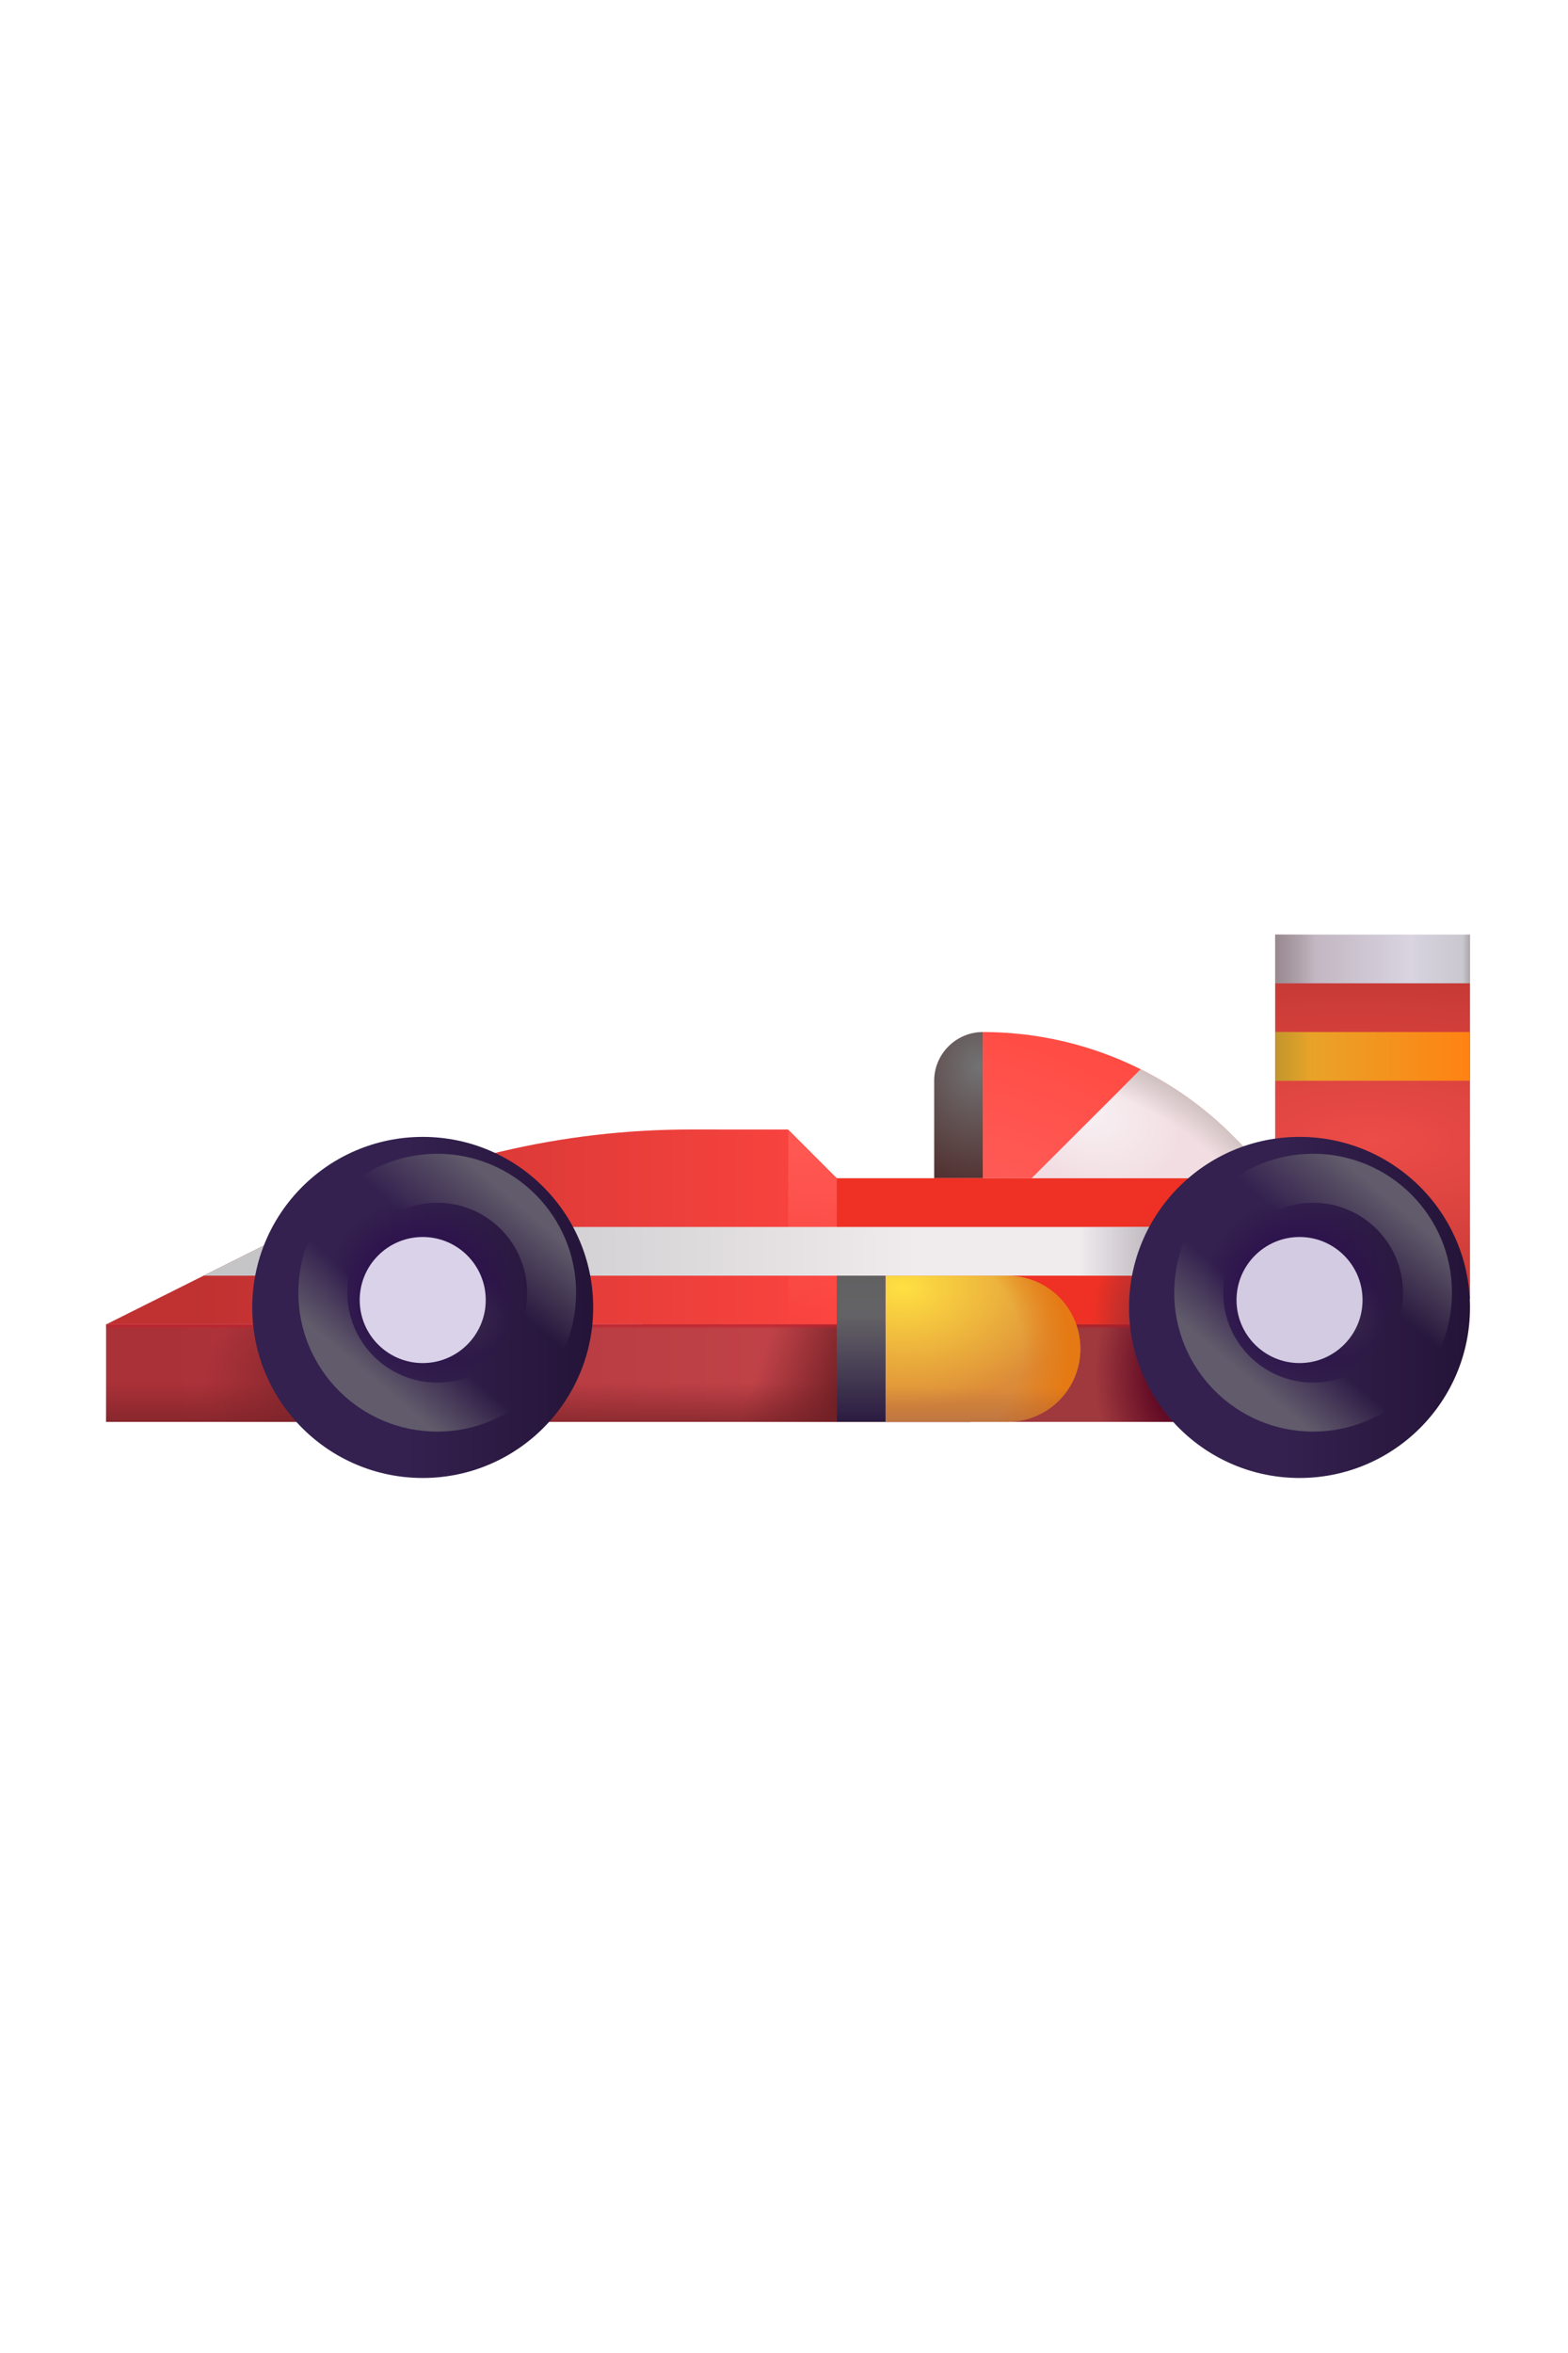 <svg fill="none" height="48" viewBox="0 0 32 48" width="32" xmlns="http://www.w3.org/2000/svg" xmlns:xlink="http://www.w3.org/1999/xlink">
   <filter id="a" color-interpolation-filters="sRGB" filterUnits="userSpaceOnUse" height="7.109" width="6.959" x="5.147" y="23.041">
      <feFlood flood-opacity="0" result="BackgroundImageFix"/>
      <feBlend in="SourceGraphic" in2="BackgroundImageFix" mode="normal" result="shape"/>
      <feColorMatrix in="SourceAlpha" result="hardAlpha" type="matrix" values="0 0 0 0 0 0 0 0 0 0 0 0 0 0 0 0 0 0 127 0"/>
      <feOffset/>
      <feGaussianBlur stdDeviation=".5"/>
      <feComposite in2="hardAlpha" k2="-1" k3="1" operator="arithmetic"/>
      <feColorMatrix type="matrix" values="0 0 0 0 0.145 0 0 0 0 0.082 0 0 0 0 0.216 0 0 0 1 0"/>
      <feBlend in2="shape" mode="normal" result="effect1_innerShadow_18_10979"/>
      <feColorMatrix in="SourceAlpha" result="hardAlpha" type="matrix" values="0 0 0 0 0 0 0 0 0 0 0 0 0 0 0 0 0 0 127 0"/>
      <feOffset dy=".15"/>
      <feGaussianBlur stdDeviation=".125"/>
      <feComposite in2="hardAlpha" k2="-1" k3="1" operator="arithmetic"/>
      <feColorMatrix type="matrix" values="0 0 0 0 0.208 0 0 0 0 0.031 0 0 0 0 0.235 0 0 0 1 0"/>
      <feBlend in2="effect1_innerShadow_18_10979" mode="normal" result="effect2_innerShadow_18_10979"/>
   </filter>
   <filter id="b" color-interpolation-filters="sRGB" filterUnits="userSpaceOnUse" height="2.671" width="2.671" x="7.291" y="25.185">
      <feFlood flood-opacity="0" result="BackgroundImageFix"/>
      <feBlend in="SourceGraphic" in2="BackgroundImageFix" mode="normal" result="shape"/>
      <feColorMatrix in="SourceAlpha" result="hardAlpha" type="matrix" values="0 0 0 0 0 0 0 0 0 0 0 0 0 0 0 0 0 0 127 0"/>
      <feOffset dx=".05" dy="-.05"/>
      <feGaussianBlur stdDeviation=".05"/>
      <feComposite in2="hardAlpha" k2="-1" k3="1" operator="arithmetic"/>
      <feColorMatrix type="matrix" values="0 0 0 0 0.478 0 0 0 0 0.365 0 0 0 0 0.584 0 0 0 1 0"/>
      <feBlend in2="shape" mode="normal" result="effect1_innerShadow_18_10979"/>
      <feColorMatrix in="SourceAlpha" result="hardAlpha" type="matrix" values="0 0 0 0 0 0 0 0 0 0 0 0 0 0 0 0 0 0 127 0"/>
      <feOffset dx="-.05" dy=".05"/>
      <feGaussianBlur stdDeviation=".05"/>
      <feComposite in2="hardAlpha" k2="-1" k3="1" operator="arithmetic"/>
      <feColorMatrix type="matrix" values="0 0 0 0 0.808 0 0 0 0 0.765 0 0 0 0 0.859 0 0 0 1 0"/>
      <feBlend in2="effect1_innerShadow_18_10979" mode="normal" result="effect2_innerShadow_18_10979"/>
   </filter>
   <filter id="c" color-interpolation-filters="sRGB" filterUnits="userSpaceOnUse" height="7.109" width="6.959" x="23.041" y="23.041">
      <feFlood flood-opacity="0" result="BackgroundImageFix"/>
      <feBlend in="SourceGraphic" in2="BackgroundImageFix" mode="normal" result="shape"/>
      <feColorMatrix in="SourceAlpha" result="hardAlpha" type="matrix" values="0 0 0 0 0 0 0 0 0 0 0 0 0 0 0 0 0 0 127 0"/>
      <feOffset/>
      <feGaussianBlur stdDeviation=".5"/>
      <feComposite in2="hardAlpha" k2="-1" k3="1" operator="arithmetic"/>
      <feColorMatrix type="matrix" values="0 0 0 0 0.145 0 0 0 0 0.082 0 0 0 0 0.216 0 0 0 1 0"/>
      <feBlend in2="shape" mode="normal" result="effect1_innerShadow_18_10979"/>
      <feColorMatrix in="SourceAlpha" result="hardAlpha" type="matrix" values="0 0 0 0 0 0 0 0 0 0 0 0 0 0 0 0 0 0 127 0"/>
      <feOffset dy=".15"/>
      <feGaussianBlur stdDeviation=".125"/>
      <feComposite in2="hardAlpha" k2="-1" k3="1" operator="arithmetic"/>
      <feColorMatrix type="matrix" values="0 0 0 0 0.208 0 0 0 0 0.031 0 0 0 0 0.235 0 0 0 1 0"/>
      <feBlend in2="effect1_innerShadow_18_10979" mode="normal" result="effect2_innerShadow_18_10979"/>
   </filter>
   <filter id="d" color-interpolation-filters="sRGB" filterUnits="userSpaceOnUse" height="2.671" width="2.671" x="25.185" y="25.185">
      <feFlood flood-opacity="0" result="BackgroundImageFix"/>
      <feBlend in="SourceGraphic" in2="BackgroundImageFix" mode="normal" result="shape"/>
      <feColorMatrix in="SourceAlpha" result="hardAlpha" type="matrix" values="0 0 0 0 0 0 0 0 0 0 0 0 0 0 0 0 0 0 127 0"/>
      <feOffset dx=".05" dy="-.05"/>
      <feGaussianBlur stdDeviation=".05"/>
      <feComposite in2="hardAlpha" k2="-1" k3="1" operator="arithmetic"/>
      <feColorMatrix type="matrix" values="0 0 0 0 0.478 0 0 0 0 0.365 0 0 0 0 0.584 0 0 0 1 0"/>
      <feBlend in2="shape" mode="normal" result="effect1_innerShadow_18_10979"/>
      <feColorMatrix in="SourceAlpha" result="hardAlpha" type="matrix" values="0 0 0 0 0 0 0 0 0 0 0 0 0 0 0 0 0 0 127 0"/>
      <feOffset dx="-.05" dy=".05"/>
      <feGaussianBlur stdDeviation=".05"/>
      <feComposite in2="hardAlpha" k2="-1" k3="1" operator="arithmetic"/>
      <feColorMatrix type="matrix" values="0 0 0 0 0.808 0 0 0 0 0.765 0 0 0 0 0.859 0 0 0 1 0"/>
      <feBlend in2="effect1_innerShadow_18_10979" mode="normal" result="effect2_innerShadow_18_10979"/>
   </filter>
   <filter id="e" color-interpolation-filters="sRGB" filterUnits="userSpaceOnUse" height="7.169" width="7.169" x="5.339" y="22.785">
      <feFlood flood-opacity="0" result="BackgroundImageFix"/>
      <feBlend in="SourceGraphic" in2="BackgroundImageFix" mode="normal" result="shape"/>
      <feGaussianBlur result="effect1_foregroundBlur_18_10979" stdDeviation=".375"/>
   </filter>
   <filter id="f" color-interpolation-filters="sRGB" filterUnits="userSpaceOnUse" height="7.169" width="7.169" x="23.214" y="22.785">
      <feFlood flood-opacity="0" result="BackgroundImageFix"/>
      <feBlend in="SourceGraphic" in2="BackgroundImageFix" mode="normal" result="shape"/>
      <feGaussianBlur result="effect1_foregroundBlur_18_10979" stdDeviation=".375"/>
   </filter>
   <radialGradient id="g" cx="0" cy="0" gradientTransform="matrix(0 2.672 -2.245 0 19.965 21.767)" gradientUnits="userSpaceOnUse" r="1">
      <stop offset="0" stop-color="#727273"/>
      <stop offset="1" stop-color="#4e2a2a"/>
   </radialGradient>
   <radialGradient id="h" cx="0" cy="0" gradientTransform="matrix(-1.062 0 0 -2.181 23.371 27.018)" gradientUnits="userSpaceOnUse" r="1">
      <stop offset=".155" stop-color="#aa2e30"/>
      <stop offset="1" stop-color="#aa2e30" stop-opacity="0"/>
   </radialGradient>
   <linearGradient id="i" gradientUnits="userSpaceOnUse" x1="4.054" x2="17.076" y1="27.018" y2="27.018">
      <stop offset="0" stop-color="#c03131"/>
      <stop offset="1" stop-color="#fc443f"/>
   </linearGradient>
   <linearGradient id="j" gradientUnits="userSpaceOnUse" x1="16.581" x2="16.581" y1="23.535" y2="27.018">
      <stop offset="0" stop-color="#ff5752"/>
      <stop offset="1" stop-color="#ff5752" stop-opacity="0"/>
   </linearGradient>
   <linearGradient id="k" gradientUnits="userSpaceOnUse" x1="8.324" x2="18.72" y1="25.531" y2="25.531">
      <stop offset="0" stop-color="#c5c5c7"/>
      <stop offset="1" stop-color="#f0ebed"/>
   </linearGradient>
   <linearGradient id="l" gradientUnits="userSpaceOnUse" x1="23.652" x2="22.027" y1="25.767" y2="25.767">
      <stop offset="0" stop-color="#b9b3ba"/>
      <stop offset="1" stop-color="#b9b3ba" stop-opacity="0"/>
   </linearGradient>
   <radialGradient id="m" cx="0" cy="0" gradientTransform="matrix(.15 -4.787 11.966 .374 28.012 23.267)" gradientUnits="userSpaceOnUse" r="1">
      <stop offset="0" stop-color="#ed4c48"/>
      <stop offset="1" stop-color="#b5312d"/>
   </radialGradient>
   <linearGradient id="n" gradientUnits="userSpaceOnUse" x1="26.021" x2="29.997" y1="21.555" y2="21.555">
      <stop offset="0" stop-color="#e4aa2d"/>
      <stop offset="1" stop-color="#ff8213"/>
      <stop offset="1" stop-color="#f38320"/>
   </linearGradient>
   <linearGradient id="o" gradientUnits="userSpaceOnUse" x1="25.705" x2="26.775" y1="21.734" y2="21.734">
      <stop offset="0" stop-color="#b58b2c"/>
      <stop offset="1" stop-color="#b58b2c" stop-opacity="0"/>
   </linearGradient>
   <linearGradient id="p" gradientUnits="userSpaceOnUse" x1="26.024" x2="30" y1="19.562" y2="19.562">
      <stop offset="0" stop-color="#b9aab5"/>
      <stop offset=".693" stop-color="#d8d4e0"/>
      <stop offset="1" stop-color="#c7c5cc"/>
   </linearGradient>
   <linearGradient id="q">
      <stop offset="0" stop-color="#94858a"/>
      <stop offset="1" stop-color="#94858a" stop-opacity="0"/>
   </linearGradient>
   <linearGradient id="r" gradientUnits="userSpaceOnUse" x1="25.918" x2="26.847" xlink:href="#q" y1="20.059" y2="20.059"/>
   <linearGradient id="s" gradientUnits="userSpaceOnUse" x1="30.136" x2="29.855" xlink:href="#q" y1="20.059" y2="20.059"/>
   <radialGradient id="t" cx="0" cy="0" gradientTransform="matrix(-2.031 0 0 -2.78 24.371 28.012)" gradientUnits="userSpaceOnUse" r="1">
      <stop offset=".429" stop-color="#620b25"/>
      <stop offset="1" stop-color="#620b25" stop-opacity="0"/>
   </radialGradient>
   <linearGradient id="u" gradientUnits="userSpaceOnUse" x1="23.927" x2="23.927" y1="27.018" y2="27.11">
      <stop offset="0" stop-color="#b11b27"/>
      <stop offset="1" stop-color="#b11b27" stop-opacity="0"/>
   </linearGradient>
   <linearGradient id="v" gradientUnits="userSpaceOnUse" x1="3.401" x2="20.428" y1="29.006" y2="29.006">
      <stop offset="0" stop-color="#ab3138"/>
      <stop offset="1" stop-color="#c8494e"/>
   </linearGradient>
   <linearGradient id="w">
      <stop offset="0" stop-color="#722026"/>
      <stop offset="1" stop-color="#722026" stop-opacity="0"/>
   </linearGradient>
   <linearGradient id="x" gradientUnits="userSpaceOnUse" x1="16.808" x2="15.134" xlink:href="#w" y1="29.423" y2="28.848"/>
   <linearGradient id="y" gradientUnits="userSpaceOnUse" x1="15.183" x2="15.183" xlink:href="#w" y1="29.485" y2="28.204"/>
   <radialGradient id="z" cx="0" cy="0" gradientTransform="matrix(-3.094 .505 -.358 -2.193 7.214 28.012)" gradientUnits="userSpaceOnUse" r="1" xlink:href="#w"/>
   <linearGradient id="A" gradientUnits="userSpaceOnUse" x1="12.558" x2="12.558" y1="27.018" y2="27.11">
      <stop offset="0" stop-color="#bf212e"/>
      <stop offset="1" stop-color="#bf212e" stop-opacity="0"/>
   </linearGradient>
   <radialGradient id="B" cx="0" cy="0" gradientTransform="matrix(1.312 -3.269 6.982 2.804 20.652 24.035)" gradientUnits="userSpaceOnUse" r="1">
      <stop offset="0" stop-color="#ff5a56"/>
      <stop offset="1" stop-color="#ff4940"/>
   </radialGradient>
   <radialGradient id="C" cx="0" cy="0" gradientTransform="matrix(3.614 0 0 2.438 18.433 26.267)" gradientUnits="userSpaceOnUse" r="1">
      <stop offset="0" stop-color="#ffe042"/>
      <stop offset="1" stop-color="#dc8b38"/>
   </radialGradient>
   <radialGradient id="D" cx="0" cy="0" gradientTransform="matrix(3.738 0 0 3.116 18.071 27.515)" gradientUnits="userSpaceOnUse" r="1">
      <stop offset=".749" stop-color="#e57a14" stop-opacity="0"/>
      <stop offset="1" stop-color="#e57a14"/>
   </radialGradient>
   <linearGradient id="E" gradientUnits="userSpaceOnUse" x1="19.058" x2="19.058" y1="29.954" y2="28.173">
      <stop offset="0" stop-color="#97594d"/>
      <stop offset=".93" stop-color="#97594d" stop-opacity="0"/>
   </linearGradient>
   <linearGradient id="F" gradientUnits="userSpaceOnUse" x1="17.574" x2="17.574" y1="26.023" y2="27.515">
      <stop offset="0" stop-color="#626162"/>
      <stop offset="1" stop-color="#646367"/>
   </linearGradient>
   <linearGradient id="G" gradientUnits="userSpaceOnUse" x1="18.071" x2="18.071" y1="29.006" y2="26.845">
      <stop offset="0" stop-color="#2b1b41"/>
      <stop offset="1" stop-color="#2b1b41" stop-opacity="0"/>
   </linearGradient>
   <linearGradient id="H">
      <stop offset=".239" stop-color="#34214f"/>
      <stop offset="1" stop-color="#241337"/>
   </linearGradient>
   <linearGradient id="I" gradientUnits="userSpaceOnUse" x1="7.022" x2="12.248" xlink:href="#H" y1="25.646" y2="25.646"/>
   <linearGradient id="J">
      <stop offset=".523" stop-color="#2d114d"/>
      <stop offset="1" stop-color="#2b1249" stop-opacity="0"/>
   </linearGradient>
   <radialGradient id="K" cx="0" cy="0" gradientTransform="matrix(.786 -1.728 1.805 .821 8.627 26.209)" gradientUnits="userSpaceOnUse" r="1" xlink:href="#J"/>
   <linearGradient id="L">
      <stop offset="0" stop-color="#392a49"/>
      <stop offset="1" stop-color="#392a49" stop-opacity="0"/>
   </linearGradient>
   <radialGradient id="M" cx="0" cy="0" gradientTransform="matrix(.643 .425 -.478 .722 9.576 26.761)" gradientUnits="userSpaceOnUse" r="1" xlink:href="#L"/>
   <radialGradient id="N" cx="0" cy="0" gradientTransform="matrix(1.875 1 -.649 1.217 22.074 22.595)" gradientUnits="userSpaceOnUse" r="1">
      <stop offset="0" stop-color="#f8f2f5"/>
      <stop offset="1" stop-color="#f2dee2"/>
   </radialGradient>
   <radialGradient id="O" cx="0" cy="0" gradientTransform="matrix(1.516 -1.969 3.478 2.677 23.199 24.517)" gradientUnits="userSpaceOnUse" r="1">
      <stop offset=".688" stop-color="#c8bbba" stop-opacity="0"/>
      <stop offset="1" stop-color="#c8bbba"/>
   </radialGradient>
   <linearGradient id="P" gradientUnits="userSpaceOnUse" x1="24.916" x2="30.142" xlink:href="#H" y1="25.646" y2="25.646"/>
   <radialGradient id="Q" cx="0" cy="0" gradientTransform="matrix(.786 -1.728 1.805 .821 26.521 26.209)" gradientUnits="userSpaceOnUse" r="1" xlink:href="#J"/>
   <radialGradient id="R" cx="0" cy="0" gradientTransform="matrix(.643 .425 -.478 .722 27.47 26.761)" gradientUnits="userSpaceOnUse" r="1" xlink:href="#L"/>
   <linearGradient id="S">
      <stop offset=".083" stop-color="#615b6b"/>
      <stop offset=".391" stop-color="#615b6b" stop-opacity="0"/>
      <stop offset=".692" stop-color="#615b6b" stop-opacity="0"/>
      <stop offset=".935" stop-color="#615b6b"/>
   </linearGradient>
   <linearGradient id="T" gradientUnits="userSpaceOnUse" x1="10.666" x2="7.145" xlink:href="#S" y1="24.035" y2="28.191"/>
   <linearGradient id="U" gradientUnits="userSpaceOnUse" x1="28.541" x2="25.02" xlink:href="#S" y1="24.035" y2="28.191"/>
   <path d="m20.059 24.035h-.994v-1.988c0-.547.447-.994.994-.994z" fill="url(#g)"/>
   <path d="m28.012 24.035h-8.947v2.982h8.947z" fill="#ee3124"/>
   <path d="m28.012 24.035h-14.912v2.982h14.912z" fill="#ee3124"/>
   <path d="m28.012 24.035h-14.912v2.982h14.912z" fill="url(#h)"/>
   <path d="m14.094 23.041c-2.615 0-5.189.606-7.535 1.78l-4.394 2.197h14.912v-2.982l-.994-.994z" fill="url(#i)"/>
   <path clip-rule="evenodd" d="m16.086 27.018v-3.973l.991.991v2.982z" fill="url(#j)" fill-rule="evenodd"/>
   <path d="m28.012 25.029h-21.87l-1.988.994h23.859z" fill="url(#k)"/>
   <path d="m28.012 25.029h-21.87l-1.988.994h23.859z" fill="url(#l)"/>
   <path d="m26.024 26.498h3.976v-6.462h-3.976z" fill="url(#m)"/>
   <path d="m26.024 22.047h3.976v-.994h-3.976z" fill="url(#n)"/>
   <path d="m26.024 22.047h3.976v-.994h-3.976z" fill="url(#o)"/>
   <path d="m26.024 20.059h3.976v-.994h-3.976z" fill="url(#p)"/>
   <path d="m26.024 20.059h3.976v-.994h-3.976z" fill="url(#r)"/>
   <path d="m26.024 20.059h3.976v-.994h-3.976z" fill="url(#s)"/>
   <path d="m28.012 27.018h-9.941v1.988h9.941z" fill="#a0393e"/>
   <path d="m28.012 27.018h-9.941v1.988h9.941z" fill="url(#t)"/>
   <path d="m28.012 27.018h-9.941v1.988h9.941z" fill="url(#u)"/>
   <path d="m19.808 27.018h-17.643v1.988h17.643z" fill="url(#v)"/>
   <path d="m19.808 27.018h-17.643v1.988h17.643z" fill="url(#x)"/>
   <path d="m19.808 27.018h-17.643v1.988h17.643z" fill="url(#y)"/>
   <path d="m19.808 27.018h-17.643v1.988h17.643z" fill="url(#z)"/>
   <path d="m19.808 27.018h-17.643v1.988h17.643z" fill="url(#A)"/>
   <path d="m26.024 24.035h-5.965v-2.982c1.909 0 3.738.755 5.09 2.107z" fill="url(#B)"/>
   <path d="m20.556 29.006h-2.485v-2.982h2.485c.825 0 1.491.666 1.491 1.491s-.666 1.491-1.491 1.491z" fill="url(#C)"/>
   <path d="m20.556 29.006h-2.485v-2.982h2.485c.825 0 1.491.666 1.491 1.491s-.666 1.491-1.491 1.491z" fill="url(#D)"/>
   <path d="m20.556 29.006h-2.485v-2.982h2.485c.825 0 1.491.666 1.491 1.491s-.666 1.491-1.491 1.491z" fill="url(#E)"/>
   <path d="m18.071 26.023h-.994v2.982h.994z" fill="url(#F)"/>
   <path d="m18.071 26.023h-.994v2.982h.994z" fill="url(#G)"/>
   <g filter="url(#a)">
      <path d="m8.627 30c1.922 0 3.479-1.558 3.479-3.479s-1.558-3.479-3.479-3.479c-1.922 0-3.479 1.558-3.479 3.479s1.558 3.479 3.479 3.479z" fill="url(#I)"/>
      <path d="m8.627 30c1.922 0 3.479-1.558 3.479-3.479s-1.558-3.479-3.479-3.479c-1.922 0-3.479 1.558-3.479 3.479s1.558 3.479 3.479 3.479z" fill="url(#K)"/>
      <path d="m8.627 30c1.922 0 3.479-1.558 3.479-3.479s-1.558-3.479-3.479-3.479c-1.922 0-3.479 1.558-3.479 3.479s1.558 3.479 3.479 3.479z" fill="url(#M)"/>
   </g>
   <g filter="url(#b)">
      <path d="m8.627 27.806c.71 0 1.286-.576 1.286-1.286s-.576-1.286-1.286-1.286c-.71 0-1.286.576-1.286 1.286s.576 1.286 1.286 1.286z" fill="#d9d2e8"/>
   </g>
   <path clip-rule="evenodd" d="m23.28 21.813-2.226 2.222h4.97l-.875-.875c-.552-.552-1.184-1.005-1.869-1.347z" fill="url(#N)" fill-rule="evenodd"/>
   <path clip-rule="evenodd" d="m23.28 21.813-2.226 2.222h4.97l-.875-.875c-.552-.552-1.184-1.005-1.869-1.347z" fill="url(#O)" fill-rule="evenodd"/>
   <g filter="url(#c)">
      <path d="m26.521 30c1.922 0 3.479-1.558 3.479-3.479s-1.558-3.479-3.479-3.479-3.479 1.558-3.479 3.479 1.558 3.479 3.479 3.479z" fill="url(#P)"/>
      <path d="m26.521 30c1.922 0 3.479-1.558 3.479-3.479s-1.558-3.479-3.479-3.479-3.479 1.558-3.479 3.479 1.558 3.479 3.479 3.479z" fill="url(#Q)"/>
      <path d="m26.521 30c1.922 0 3.479-1.558 3.479-3.479s-1.558-3.479-3.479-3.479-3.479 1.558-3.479 3.479 1.558 3.479 3.479 3.479z" fill="url(#R)"/>
   </g>
   <g filter="url(#d)">
      <path d="m26.521 27.806c.71 0 1.286-.576 1.286-1.286s-.576-1.286-1.286-1.286-1.286.576-1.286 1.286.576 1.286 1.286 1.286z" fill="#d2cbe1"/>
   </g>
   <g filter="url(#e)">
      <circle cx="8.923" cy="26.37" r="2.334" stroke="url(#T)"/>
   </g>
   <g filter="url(#f)">
      <circle cx="26.798" cy="26.37" r="2.334" stroke="url(#U)"/>
   </g>
</svg>
